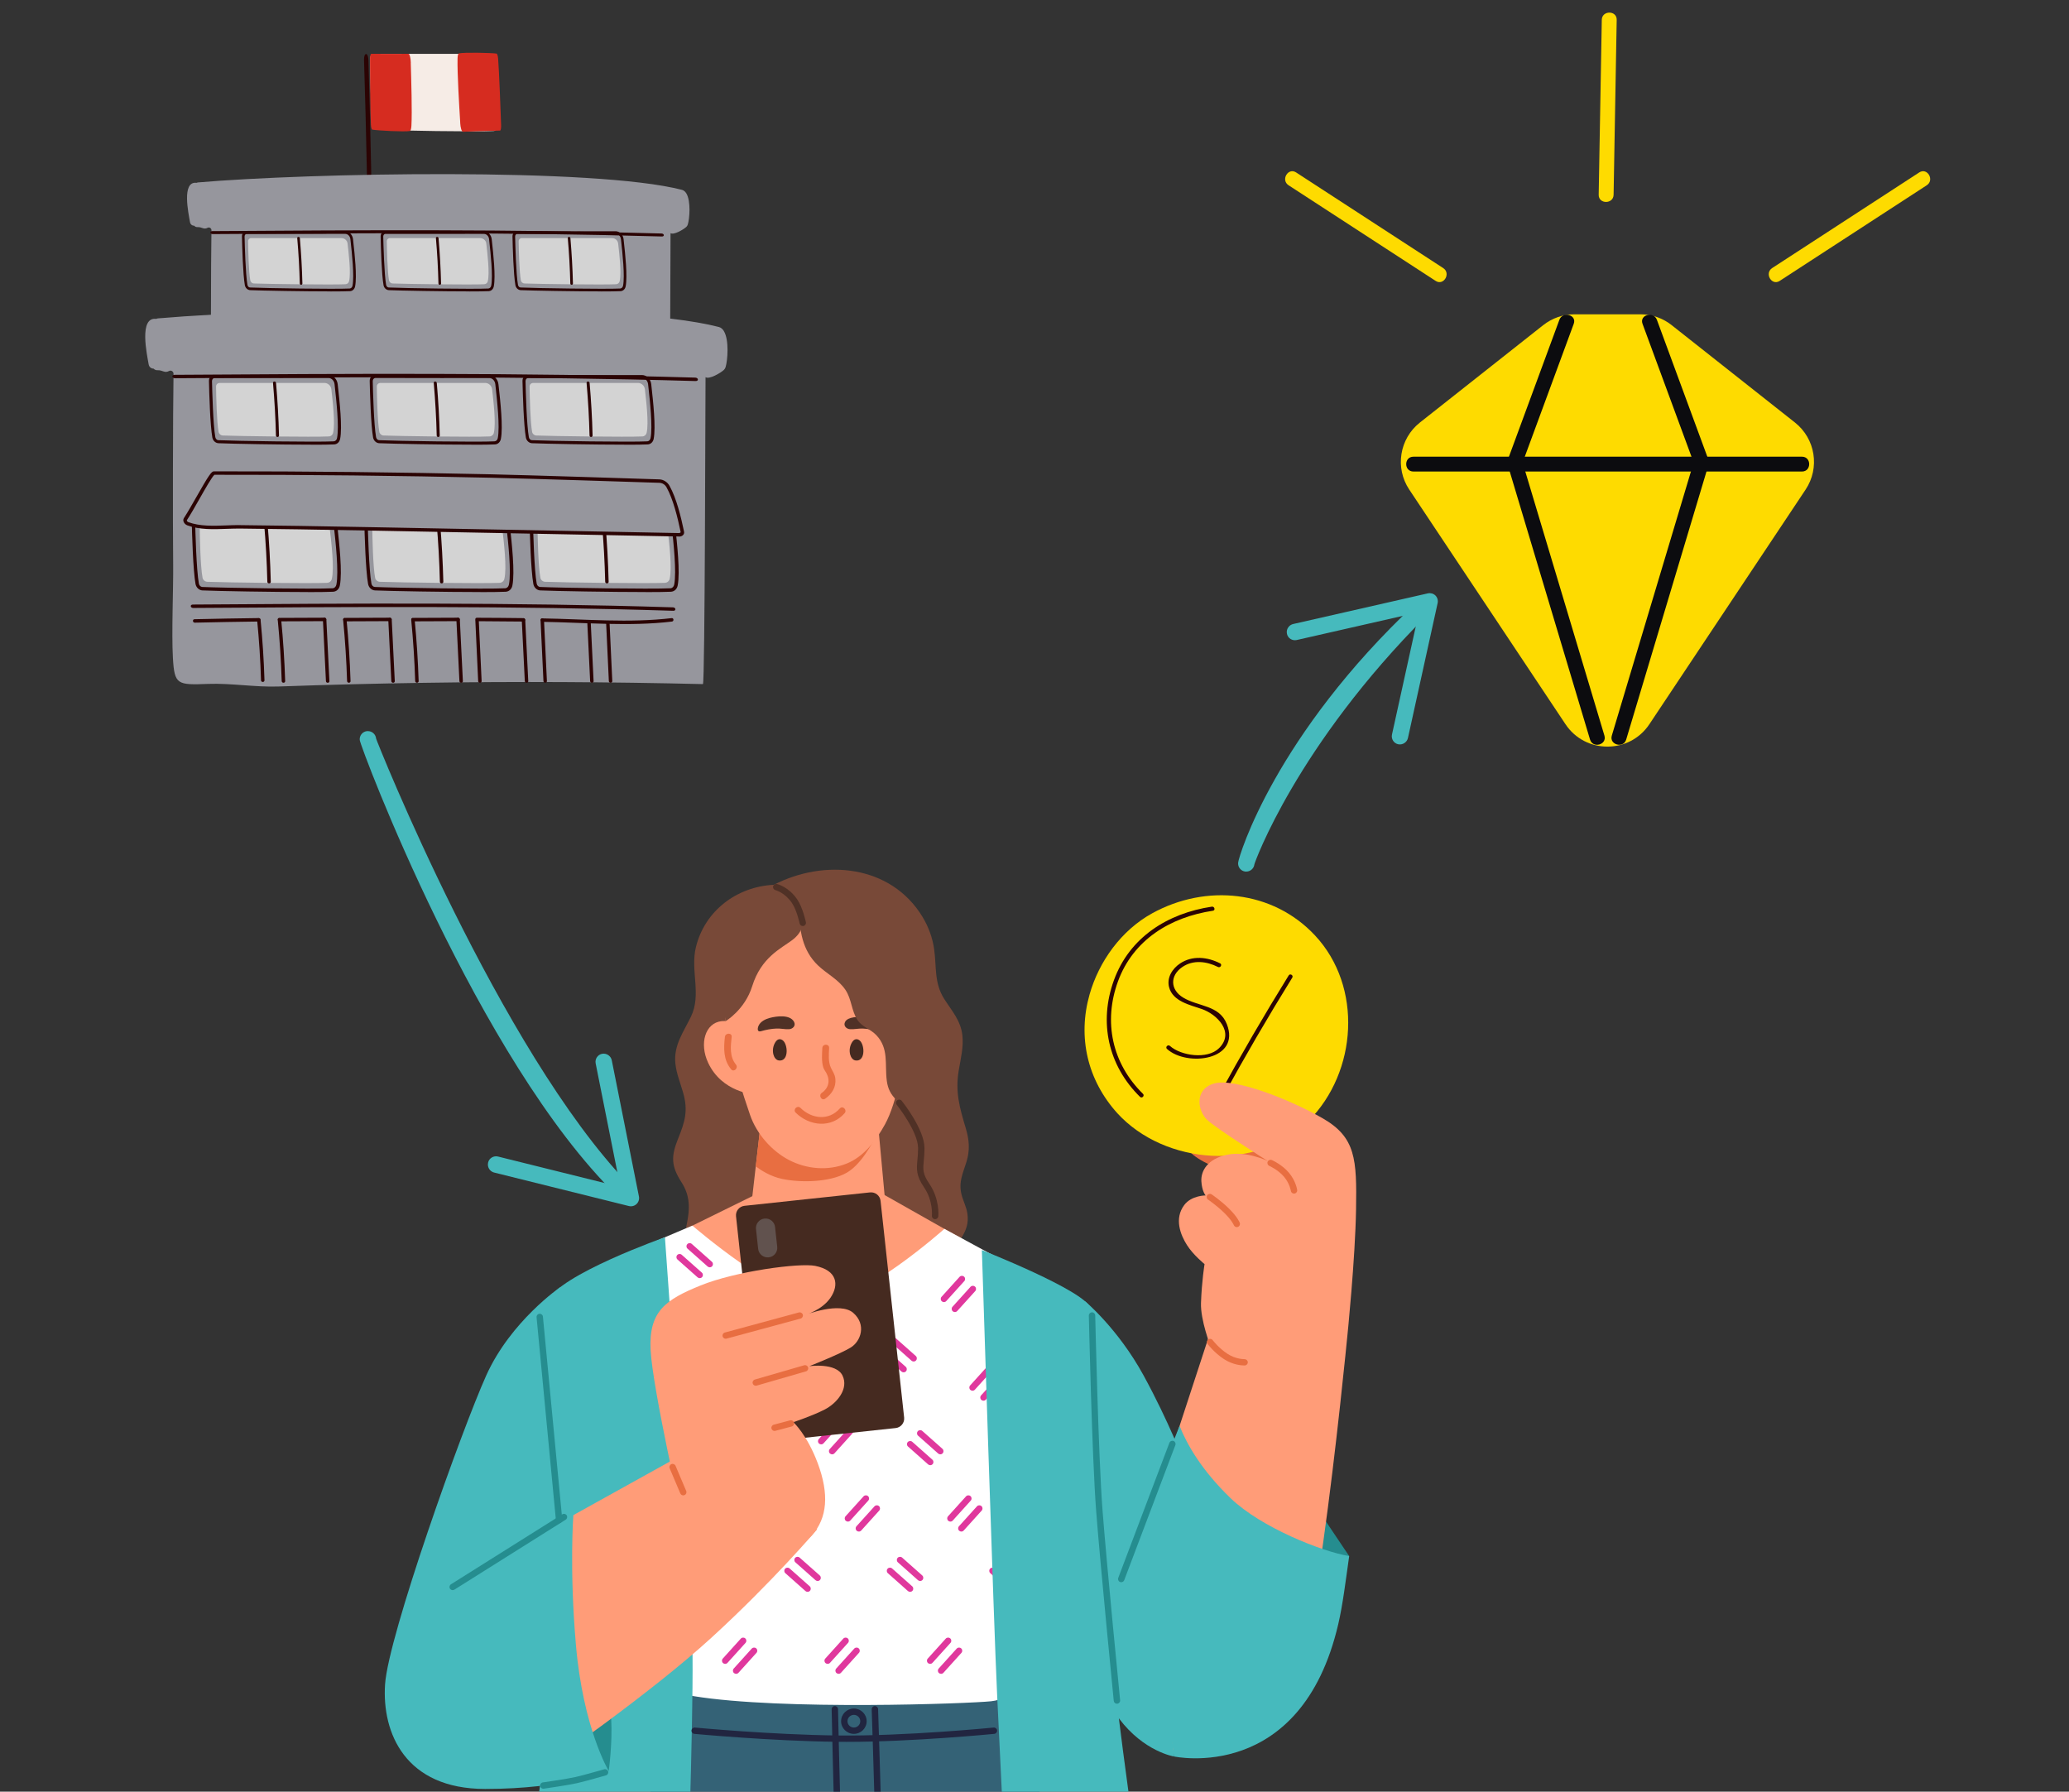 <svg width="164" height="142" viewBox="0 0 164 142" fill="none" xmlns="http://www.w3.org/2000/svg">
<rect x="0" y="0" width="164" height="142" fill="#333333" stroke="none"/>
<g clip-path="url(#clip0_105_1009)">
<g clip-path="url(#clip1_105_1009)">
<path d="M132.512 25.772C131.806 25.213 130.933 24.909 130.029 24.909H124.802C123.902 24.909 123.025 25.213 122.319 25.772L112.551 33.486C110.927 34.77 110.556 37.081 111.706 38.803L124.085 57.392C125.665 59.766 129.163 59.766 130.742 57.392L143.121 38.803C144.268 37.081 143.901 34.77 142.276 33.486L132.509 25.772H132.512Z" fill="#FEDB00"/>
<path d="M112.035 37.371H142.834C143.596 37.371 143.596 36.195 142.834 36.195H112.035C111.273 36.195 111.273 37.371 112.035 37.371Z" fill="#0C0C0F"/>
<path d="M120.684 36.678C122.038 33.007 123.389 29.332 124.743 25.662C125.007 24.951 123.864 24.64 123.604 25.348C122.25 29.018 120.899 32.693 119.544 36.364C119.281 37.075 120.424 37.385 120.684 36.678Z" fill="#0C0C0F"/>
<path d="M130.195 25.662C131.55 29.332 132.9 33.007 134.255 36.678C134.515 37.382 135.658 37.078 135.394 36.364C134.04 32.693 132.689 29.018 131.335 25.348C131.075 24.644 129.932 24.947 130.195 25.662Z" fill="#0C0C0F"/>
<path d="M134.255 36.626C132.09 43.851 129.925 51.075 127.761 58.3C127.542 59.028 128.682 59.338 128.9 58.614C131.065 51.389 133.23 44.165 135.394 36.94C135.613 36.212 134.473 35.901 134.255 36.626Z" fill="#0C0C0F"/>
<path d="M127.175 58.3C125.01 51.075 122.845 43.851 120.68 36.626C120.462 35.901 119.323 36.209 119.541 36.94C121.706 44.165 123.87 51.389 126.035 58.614C126.253 59.338 127.393 59.031 127.175 58.3Z" fill="#0C0C0F"/>
<path d="M152.131 13.665C148.244 16.191 144.358 18.72 140.472 21.245C139.838 21.66 140.43 22.677 141.068 22.263C144.954 19.738 148.84 17.209 152.726 14.683C153.36 14.269 152.768 13.252 152.131 13.665Z" fill="#FEDB00"/>
<path d="M102.14 14.683C106.026 17.209 109.912 19.738 113.798 22.263C114.436 22.677 115.031 21.66 114.394 21.245C110.508 18.72 106.622 16.191 102.735 13.665C102.098 13.252 101.502 14.269 102.14 14.683Z" fill="#FEDB00"/>
<path d="M126.967 1.569C126.884 6.192 126.801 10.812 126.721 15.435C126.707 16.194 127.889 16.194 127.902 15.435C127.986 10.812 128.069 6.192 128.148 1.569C128.162 0.81 126.981 0.81 126.967 1.569Z" fill="#FEDB00"/>
<path d="M98.75 69.076C99.089 69.094 99.39 68.846 99.43 68.501C99.445 68.367 102.775 59.091 113.119 48.751C113.372 48.498 113.375 48.088 113.123 47.836C112.87 47.584 112.46 47.583 112.206 47.836C101.093 58.267 98.208 67.79 98.143 68.36C98.1 68.716 98.358 69.037 98.711 69.076C98.725 69.077 98.736 69.08 98.75 69.081L98.75 69.076Z" fill="#46BABD"/>
<path d="M102.011 50.238C102.087 50.586 102.435 50.804 102.787 50.724L112.47 48.52L110.336 58.214C110.259 58.566 110.48 58.911 110.827 58.986C111.177 59.059 111.525 58.834 111.602 58.487L113.955 47.797C114.002 47.581 113.937 47.353 113.78 47.197C113.624 47.042 113.395 46.978 113.181 47.026L102.505 49.456C102.379 49.486 102.272 49.547 102.187 49.632C102.036 49.785 101.962 50.008 102.013 50.231L102.011 50.238Z" fill="#46BABD"/>
<path d="M39.34 4.97C39.308 4.575 39.039 4.264 38.737 4.264C37.711 4.264 35.529 4.269 34.949 4.269C33.246 4.269 31.371 4.269 29.648 4.264C29.463 4.264 29.324 4.45 29.328 4.691C29.342 5.796 29.389 8.744 29.551 9.867C29.584 10.094 29.737 10.266 29.913 10.275C31.338 10.35 37.804 10.461 39.122 10.382C39.308 10.373 39.452 10.21 39.493 9.978C39.693 8.86 39.452 6.293 39.34 4.975V4.97Z" fill="#F6ECE6"/>
<path d="M32.564 4.97C32.555 4.575 32.467 4.264 32.369 4.264C32.04 4.264 31.334 4.269 31.144 4.269C30.591 4.269 29.988 4.269 29.431 4.264C29.371 4.264 29.324 4.45 29.329 4.691C29.329 5.796 29.348 8.744 29.399 9.867C29.408 10.094 29.459 10.266 29.515 10.275C29.974 10.35 32.063 10.461 32.49 10.382C32.55 10.373 32.597 10.21 32.611 9.978C32.676 8.86 32.597 6.293 32.559 4.975L32.564 4.97Z" fill="#D62C20"/>
<path d="M36.477 9.732C36.5 10.131 36.597 10.447 36.695 10.442C37.025 10.428 37.73 10.405 37.92 10.396C38.473 10.382 39.076 10.363 39.633 10.35C39.693 10.35 39.731 10.159 39.721 9.913C39.679 8.79 39.573 5.796 39.485 4.654C39.466 4.422 39.41 4.25 39.355 4.246C38.89 4.185 36.802 4.139 36.375 4.232C36.314 4.246 36.273 4.408 36.268 4.645C36.24 5.782 36.398 8.391 36.481 9.728L36.477 9.732Z" fill="#D62C20"/>
<path d="M28.855 4.756C29.032 10.382 29.143 16.003 29.189 21.619C29.194 22.246 29.542 22.246 29.538 21.619C29.486 16.003 29.375 10.377 29.203 4.756C29.185 4.125 28.837 4.125 28.855 4.756Z" fill="#2B0303"/>
<path d="M54.403 15.328C54.315 15.186 54.205 15.088 54.059 15.047C47.201 13.266 24.481 13.702 15.694 14.458C15.65 14.462 15.614 14.477 15.581 14.491C14.372 14.328 14.949 16.946 15.059 17.597C15.092 17.797 15.245 17.891 15.395 17.891C15.457 17.96 15.544 18.008 15.658 18C16.019 17.982 16.143 18.222 16.461 18.051C16.593 17.982 16.761 18.087 16.761 18.24C16.717 20.862 16.709 28.644 16.735 31.273C16.753 33.051 16.618 35.905 16.72 37.691C16.826 39.516 17.023 39.531 19.116 39.454C20.734 39.393 22.355 39.687 23.973 39.633C27.282 39.516 30.595 39.429 33.911 39.382C40.254 39.287 46.609 39.32 52.971 39.469C53.113 39.469 53.135 19.767 53.15 18.477C53.398 18.651 54.187 18.189 54.406 17.978C54.461 17.924 54.498 17.862 54.519 17.789C54.655 17.364 54.779 15.949 54.403 15.328Z" fill="#96969D"/>
<path d="M16.859 18.553C28.71 18.473 40.568 18.4 52.463 18.742C52.69 18.749 52.66 18.513 52.434 18.506C40.539 18.16 28.681 18.236 16.83 18.317C16.603 18.317 16.633 18.553 16.859 18.553Z" fill="#2B0303"/>
<path d="M48.997 19.295C48.972 19.058 48.76 18.873 48.523 18.873C47.715 18.873 45.995 18.877 45.539 18.873C44.198 18.873 42.719 18.873 41.364 18.869C41.218 18.869 41.109 18.982 41.112 19.124C41.123 19.786 41.16 21.549 41.288 22.222C41.313 22.357 41.434 22.462 41.573 22.466C42.694 22.509 47.788 22.578 48.826 22.527C48.972 22.52 49.089 22.426 49.118 22.284C49.275 21.615 49.085 20.077 48.997 19.288V19.295Z" fill="#D3D3D3"/>
<path d="M47.661 23.095C45.553 23.095 42.179 23.036 41.273 22.996C41.069 22.985 40.893 22.822 40.853 22.6C40.703 21.764 40.641 19.626 40.623 18.742C40.62 18.506 40.776 18.327 40.992 18.327L45.542 18.331C46.043 18.331 47.916 18.331 48.793 18.327C49.111 18.327 49.388 18.6 49.428 18.953L49.443 19.098C49.56 20.142 49.75 21.895 49.593 22.698C49.549 22.916 49.392 23.066 49.187 23.076C48.902 23.091 48.347 23.098 47.661 23.098V23.095ZM41.007 18.535C40.904 18.535 40.828 18.629 40.831 18.753C40.846 19.436 40.908 21.735 41.058 22.578C41.08 22.695 41.164 22.782 41.262 22.785C42.434 22.84 48.033 22.924 49.158 22.866C49.271 22.858 49.362 22.771 49.388 22.64C49.538 21.866 49.341 20.069 49.235 19.102L49.22 18.956C49.194 18.72 49.016 18.535 48.811 18.535C47.931 18.535 46.054 18.538 45.561 18.538H41.01L41.007 18.535Z" fill="#2B0303"/>
<path d="M45.006 18.877C45.111 20.076 45.177 21.273 45.206 22.469C45.206 22.604 45.418 22.604 45.415 22.469C45.385 21.273 45.316 20.073 45.214 18.877C45.203 18.742 44.991 18.742 45.006 18.877Z" fill="#2B0303"/>
<path d="M38.545 19.295C38.52 19.058 38.308 18.873 38.07 18.873C37.263 18.873 35.543 18.877 35.087 18.873C33.746 18.873 32.267 18.873 30.912 18.869C30.766 18.869 30.657 18.982 30.66 19.124C30.671 19.786 30.708 21.549 30.835 22.222C30.861 22.357 30.982 22.462 31.12 22.466C32.242 22.509 37.336 22.578 38.373 22.527C38.52 22.52 38.636 22.426 38.666 22.284C38.823 21.615 38.633 20.077 38.545 19.288V19.295Z" fill="#D3D3D3"/>
<path d="M37.209 23.095C35.101 23.095 31.727 23.036 30.821 22.996C30.616 22.985 30.441 22.822 30.401 22.6C30.251 21.764 30.189 19.626 30.171 18.742C30.167 18.506 30.324 18.327 30.54 18.327L35.09 18.331C35.591 18.331 37.464 18.331 38.341 18.327C38.658 18.327 38.936 18.6 38.976 18.953L38.991 19.098C39.108 20.142 39.297 21.895 39.141 22.698C39.097 22.916 38.94 23.066 38.735 23.076C38.45 23.091 37.895 23.098 37.209 23.098V23.095ZM30.554 18.535C30.452 18.535 30.375 18.629 30.379 18.753C30.394 19.436 30.456 21.735 30.606 22.578C30.628 22.695 30.712 22.782 30.81 22.785C31.982 22.84 37.581 22.924 38.706 22.866C38.819 22.858 38.91 22.771 38.936 22.64C39.086 21.866 38.889 20.069 38.783 19.102L38.768 18.956C38.742 18.72 38.563 18.535 38.359 18.535C37.479 18.535 35.602 18.538 35.109 18.538H30.558L30.554 18.535Z" fill="#2B0303"/>
<path d="M34.553 18.877C34.659 20.076 34.725 21.273 34.754 22.469C34.754 22.604 34.966 22.604 34.962 22.469C34.933 21.273 34.864 20.073 34.762 18.877C34.751 18.742 34.539 18.742 34.553 18.877Z" fill="#2B0303"/>
<path d="M27.549 19.295C27.523 19.058 27.312 18.873 27.074 18.873C26.267 18.873 24.547 18.877 24.09 18.873C22.75 18.873 21.271 18.873 19.916 18.869C19.77 18.869 19.66 18.982 19.664 19.124C19.675 19.786 19.712 21.549 19.84 22.222C19.865 22.357 19.985 22.462 20.124 22.466C21.245 22.509 26.34 22.578 27.377 22.527C27.523 22.52 27.64 22.426 27.669 22.284C27.827 21.615 27.637 20.077 27.549 19.288V19.295Z" fill="#D3D3D3"/>
<path d="M26.216 23.095C24.109 23.095 20.734 23.036 19.828 22.996C19.624 22.985 19.448 22.822 19.408 22.6C19.259 21.764 19.197 19.626 19.178 18.742C19.175 18.506 19.332 18.327 19.547 18.327L24.098 18.331C24.598 18.331 26.471 18.331 27.348 18.327C27.666 18.327 27.943 18.6 27.983 18.953L27.998 19.098C28.115 20.142 28.305 21.895 28.148 22.698C28.104 22.916 27.947 23.066 27.742 23.076C27.458 23.091 26.902 23.098 26.216 23.098V23.095ZM19.562 18.535C19.459 18.535 19.383 18.629 19.387 18.753C19.401 19.436 19.463 21.735 19.613 22.578C19.635 22.695 19.719 22.782 19.817 22.785C20.99 22.84 26.588 22.924 27.713 22.866C27.826 22.858 27.918 22.771 27.943 22.64C28.093 21.866 27.896 20.069 27.79 19.102L27.775 18.956C27.75 18.72 27.571 18.535 27.366 18.535C26.486 18.535 24.609 18.538 24.116 18.538H19.565L19.562 18.535Z" fill="#2B0303"/>
<path d="M23.561 18.877C23.667 20.076 23.732 21.273 23.762 22.469C23.762 22.604 23.974 22.604 23.97 22.469C23.941 21.273 23.871 20.073 23.769 18.877C23.758 18.742 23.546 18.742 23.561 18.877Z" fill="#2B0303"/>
<path d="M57.379 26.24C57.28 26.076 57.149 25.96 56.981 25.916C49.03 23.851 22.702 24.357 12.52 25.233C12.469 25.236 12.425 25.251 12.389 25.273C10.986 25.084 11.655 28.116 11.783 28.873C11.823 29.105 11.998 29.215 12.173 29.215C12.246 29.295 12.349 29.349 12.477 29.342C12.896 29.32 13.039 29.6 13.408 29.4C13.561 29.316 13.755 29.444 13.755 29.622C13.704 32.662 13.693 41.68 13.726 44.724C13.748 46.782 13.59 50.094 13.707 52.16C13.828 54.276 14.058 54.294 16.483 54.203C18.356 54.134 20.237 54.476 22.111 54.407C25.945 54.269 29.784 54.174 33.629 54.116C40.981 54.003 48.344 54.043 55.717 54.218C55.882 54.221 55.907 31.389 55.925 29.891C56.21 30.095 57.127 29.556 57.383 29.313C57.448 29.251 57.489 29.175 57.514 29.095C57.671 28.6 57.813 26.96 57.379 26.244V26.24Z" fill="#96969D"/>
<path d="M15.318 48.185C27.983 48.094 40.656 48.007 53.369 48.407C53.61 48.414 53.581 48.142 53.34 48.134C40.627 47.734 27.954 47.822 15.288 47.913C15.047 47.913 15.077 48.185 15.318 48.185Z" fill="#2B0303"/>
<path d="M13.876 29.978C27.611 29.887 41.35 29.8 55.137 30.2C55.4 30.207 55.367 29.935 55.104 29.927C41.317 29.527 27.578 29.615 13.843 29.706C13.58 29.706 13.613 29.978 13.876 29.978Z" fill="#2B0303"/>
<path d="M42.997 49.283C46.404 49.338 49.907 49.665 53.263 49.261C53.435 49.24 53.413 48.967 53.241 48.989C49.885 49.389 46.382 49.065 42.975 49.011C42.8 49.011 42.822 49.28 42.997 49.283Z" fill="#2B0303"/>
<path d="M37.818 49.232C39.049 49.236 40.276 49.247 41.507 49.261C41.682 49.261 41.66 48.992 41.485 48.989C40.254 48.974 39.027 48.963 37.796 48.96C37.621 48.96 37.643 49.232 37.818 49.232Z" fill="#2B0303"/>
<path d="M15.438 49.349C17.133 49.309 18.831 49.28 20.526 49.258C20.701 49.258 20.679 48.981 20.504 48.985C18.806 49.007 17.111 49.036 15.416 49.076C15.241 49.08 15.263 49.352 15.438 49.349Z" fill="#2B0303"/>
<path d="M20.38 49.123C20.537 50.72 20.643 52.32 20.69 53.916C20.694 54.09 20.968 54.09 20.964 53.916C20.917 52.32 20.811 50.723 20.654 49.123C20.635 48.949 20.361 48.949 20.38 49.123Z" fill="#2B0303"/>
<path d="M32.745 49.244C33.94 49.233 35.134 49.229 36.325 49.229C36.5 49.229 36.478 48.956 36.303 48.956C35.108 48.956 33.914 48.96 32.724 48.971C32.548 48.971 32.57 49.244 32.745 49.244Z" fill="#2B0303"/>
<path d="M32.596 49.124C32.753 50.742 32.859 52.36 32.91 53.978C32.917 54.153 33.191 54.153 33.184 53.978C33.133 52.36 33.027 50.742 32.87 49.124C32.852 48.949 32.578 48.949 32.596 49.124Z" fill="#2B0303"/>
<path d="M36.175 49.094C36.256 50.723 36.34 52.352 36.416 53.981C36.424 54.156 36.698 54.156 36.69 53.981C36.61 52.352 36.526 50.723 36.449 49.094C36.442 48.92 36.168 48.92 36.175 49.094Z" fill="#2B0303"/>
<path d="M27.344 49.244C28.538 49.233 29.732 49.229 30.923 49.229C31.098 49.229 31.076 48.956 30.901 48.956C29.706 48.956 28.512 48.96 27.322 48.971C27.146 48.971 27.168 49.244 27.344 49.244Z" fill="#2B0303"/>
<path d="M27.198 49.124C27.355 50.742 27.461 52.36 27.512 53.978C27.52 54.153 27.793 54.153 27.786 53.978C27.735 52.36 27.629 50.742 27.472 49.124C27.454 48.949 27.18 48.949 27.198 49.124Z" fill="#2B0303"/>
<path d="M30.777 49.094C30.858 50.723 30.942 52.352 31.018 53.981C31.026 54.156 31.3 54.156 31.292 53.981C31.212 52.352 31.128 50.723 31.051 49.094C31.044 48.92 30.77 48.92 30.777 49.094Z" fill="#2B0303"/>
<path d="M22.162 49.244C23.356 49.233 24.55 49.229 25.741 49.229C25.916 49.229 25.894 48.956 25.719 48.956C24.525 48.956 23.331 48.96 22.14 48.971C21.965 48.971 21.987 49.244 22.162 49.244Z" fill="#2B0303"/>
<path d="M22.016 49.124C22.173 50.742 22.279 52.36 22.33 53.978C22.337 54.153 22.611 54.153 22.604 53.978C22.553 52.36 22.447 50.742 22.29 49.124C22.272 48.949 21.998 48.949 22.016 49.124Z" fill="#2B0303"/>
<path d="M25.595 49.094C25.676 50.723 25.76 52.352 25.836 53.981C25.844 54.156 26.118 54.156 26.11 53.981C26.03 52.352 25.946 50.723 25.869 49.094C25.862 48.92 25.588 48.92 25.595 49.094Z" fill="#2B0303"/>
<path d="M37.679 49.196C37.752 50.792 37.829 52.385 37.902 53.981C37.909 54.156 38.183 54.156 38.176 53.981C38.103 52.385 38.026 50.792 37.953 49.196C37.946 49.022 37.672 49.022 37.679 49.196Z" fill="#2B0303"/>
<path d="M41.358 49.127C41.438 50.745 41.518 52.363 41.599 53.981C41.606 54.156 41.88 54.156 41.873 53.981C41.792 52.363 41.712 50.745 41.632 49.127C41.624 48.953 41.35 48.953 41.358 49.127Z" fill="#2B0303"/>
<path d="M42.847 49.145C42.924 50.756 43.004 52.367 43.077 53.978C43.085 54.152 43.359 54.152 43.351 53.978C43.275 52.367 43.194 50.756 43.121 49.145C43.114 48.971 42.84 48.971 42.847 49.145Z" fill="#2B0303"/>
<path d="M46.55 49.291C46.627 50.854 46.7 52.418 46.777 53.981C46.784 54.156 47.058 54.156 47.051 53.981C46.974 52.418 46.901 50.854 46.824 49.291C46.817 49.116 46.543 49.116 46.55 49.291Z" fill="#2B0303"/>
<path d="M48.044 49.353C48.117 50.894 48.187 52.436 48.26 53.978C48.267 54.153 48.541 54.153 48.533 53.978C48.46 52.436 48.391 50.894 48.318 49.353C48.311 49.178 48.037 49.178 48.044 49.353Z" fill="#2B0303"/>
<path d="M39.827 41.953C39.791 41.644 39.517 41.4 39.206 41.4C38.151 41.4 35.898 41.404 35.302 41.404C33.546 41.404 31.614 41.404 29.839 41.4C29.649 41.4 29.506 41.545 29.506 41.734C29.517 42.6 29.565 44.909 29.733 45.789C29.766 45.967 29.926 46.102 30.105 46.109C31.573 46.167 38.239 46.254 39.597 46.193C39.787 46.185 39.94 46.058 39.98 45.876C40.185 45 39.94 42.989 39.824 41.956L39.827 41.953Z" fill="#D3D3D3"/>
<path d="M38.082 46.923C35.328 46.923 30.909 46.847 29.722 46.793C29.455 46.782 29.225 46.563 29.174 46.273C28.981 45.182 28.9 42.378 28.875 41.225C28.867 40.916 29.076 40.684 29.357 40.684L35.313 40.691C35.967 40.691 38.418 40.691 39.568 40.687C39.984 40.687 40.349 41.047 40.397 41.505L40.419 41.694C40.569 43.062 40.824 45.353 40.616 46.404C40.561 46.687 40.353 46.883 40.083 46.898C39.707 46.916 38.984 46.927 38.085 46.927L38.082 46.923ZM29.375 40.956C29.244 40.956 29.141 41.084 29.145 41.244C29.163 42.138 29.244 45.145 29.441 46.247C29.466 46.4 29.58 46.513 29.711 46.52C31.245 46.589 38.571 46.702 40.043 46.622C40.193 46.614 40.309 46.498 40.342 46.327C40.539 45.313 40.28 42.96 40.141 41.698L40.12 41.509C40.087 41.2 39.853 40.956 39.586 40.956C38.436 40.956 35.978 40.96 35.332 40.96L29.375 40.953V40.956Z" fill="#2B0303"/>
<path d="M34.605 41.404C34.743 42.971 34.831 44.542 34.867 46.105C34.871 46.28 35.145 46.28 35.141 46.105C35.101 44.538 35.014 42.971 34.879 41.404C34.864 41.229 34.59 41.229 34.605 41.404Z" fill="#2B0303"/>
<path d="M26.15 41.953C26.113 41.644 25.84 41.4 25.529 41.4C24.474 41.4 22.22 41.404 21.625 41.404C19.868 41.404 17.936 41.404 16.161 41.4C15.972 41.4 15.829 41.545 15.829 41.734C15.84 42.6 15.887 44.909 16.055 45.789C16.088 45.967 16.249 46.102 16.428 46.109C17.896 46.167 24.561 46.254 25.92 46.193C26.11 46.185 26.263 46.058 26.303 45.876C26.508 45 26.263 42.989 26.146 41.956L26.15 41.953Z" fill="#D3D3D3"/>
<path d="M24.404 46.923C21.65 46.923 17.231 46.847 16.044 46.793C15.778 46.782 15.548 46.563 15.496 46.273C15.303 45.182 15.223 42.378 15.197 41.225C15.19 40.916 15.398 40.684 15.679 40.684L21.636 40.691C22.289 40.691 24.74 40.691 25.89 40.687C26.307 40.687 26.672 41.047 26.719 41.505L26.741 41.694C26.891 43.062 27.147 45.353 26.938 46.404C26.884 46.687 26.675 46.883 26.405 46.898C26.029 46.916 25.306 46.927 24.407 46.927L24.404 46.923ZM15.697 40.956C15.566 40.956 15.464 41.084 15.467 41.244C15.486 42.138 15.566 45.145 15.763 46.247C15.789 46.4 15.902 46.513 16.033 46.52C17.567 46.589 24.893 46.702 26.365 46.622C26.515 46.614 26.632 46.498 26.665 46.327C26.862 45.313 26.602 42.96 26.464 41.698L26.442 41.509C26.409 41.2 26.175 40.956 25.909 40.956C24.758 40.956 22.3 40.96 21.654 40.96L15.697 40.953V40.956Z" fill="#2B0303"/>
<path d="M20.927 41.404C21.066 42.971 21.154 44.542 21.19 46.105C21.194 46.28 21.468 46.28 21.464 46.105C21.424 44.538 21.336 42.971 21.201 41.404C21.187 41.229 20.913 41.229 20.927 41.404Z" fill="#2B0303"/>
<path d="M52.927 41.953C52.891 41.644 52.617 41.4 52.306 41.4C51.251 41.4 48.998 41.404 48.402 41.404C46.646 41.404 44.714 41.404 42.939 41.4C42.749 41.4 42.606 41.545 42.606 41.734C42.617 42.6 42.665 44.909 42.833 45.789C42.866 45.967 43.026 46.102 43.205 46.109C44.673 46.167 51.339 46.254 52.697 46.193C52.887 46.185 53.04 46.058 53.081 45.876C53.285 45 53.04 42.989 52.924 41.956L52.927 41.953Z" fill="#D3D3D3"/>
<path d="M51.181 46.923C48.428 46.923 44.008 46.847 42.822 46.793C42.555 46.782 42.325 46.563 42.274 46.273C42.08 45.182 42 42.378 41.974 41.225C41.967 40.916 42.175 40.684 42.456 40.684L48.413 40.691C49.067 40.691 51.517 40.691 52.668 40.687C53.084 40.687 53.449 41.047 53.497 41.505L53.519 41.694C53.668 43.062 53.924 45.353 53.716 46.404C53.661 46.687 53.453 46.883 53.183 46.898C52.806 46.916 52.083 46.927 51.185 46.927L51.181 46.923ZM42.475 40.956C42.343 40.956 42.241 41.084 42.245 41.244C42.263 42.138 42.343 45.145 42.54 46.247C42.566 46.4 42.679 46.513 42.811 46.52C44.344 46.589 51.671 46.702 53.142 46.622C53.292 46.614 53.409 46.498 53.442 46.327C53.639 45.313 53.38 42.96 53.241 41.698L53.219 41.509C53.186 41.2 52.953 40.956 52.686 40.956C51.535 40.956 49.078 40.96 48.431 40.96L42.475 40.953V40.956Z" fill="#2B0303"/>
<path d="M47.708 41.404C47.847 42.971 47.934 44.542 47.971 46.105C47.975 46.28 48.249 46.28 48.245 46.105C48.205 44.538 48.117 42.971 47.982 41.404C47.967 41.229 47.694 41.229 47.708 41.404Z" fill="#2B0303"/>
<path d="M51.116 30.84C51.083 30.567 50.842 30.349 50.568 30.349C49.633 30.349 47.639 30.353 47.109 30.353C45.553 30.353 43.844 30.353 42.27 30.349C42.102 30.349 41.974 30.476 41.978 30.644C41.989 31.411 42.033 33.455 42.179 34.233C42.208 34.389 42.351 34.509 42.508 34.516C43.808 34.567 49.71 34.647 50.915 34.589C51.083 34.582 51.218 34.469 51.254 34.309C51.437 33.535 51.218 31.749 51.116 30.836V30.84Z" fill="#D3D3D3"/>
<path d="M49.571 35.243C47.131 35.243 43.22 35.174 42.168 35.127C41.931 35.116 41.726 34.923 41.682 34.669C41.511 33.702 41.438 31.222 41.416 30.2C41.408 29.927 41.595 29.72 41.843 29.72L47.117 29.727C47.694 29.727 49.867 29.727 50.886 29.724C51.254 29.724 51.576 30.04 51.62 30.447L51.638 30.614C51.773 31.825 51.996 33.855 51.813 34.785C51.762 35.036 51.58 35.211 51.342 35.222C51.01 35.24 50.371 35.247 49.571 35.247V35.243ZM41.861 29.96C41.744 29.96 41.653 30.073 41.657 30.215C41.675 31.007 41.744 33.669 41.92 34.647C41.945 34.782 42.044 34.883 42.157 34.887C43.516 34.949 50.005 35.047 51.306 34.978C51.437 34.971 51.539 34.869 51.569 34.72C51.744 33.822 51.514 31.738 51.39 30.618L51.371 30.451C51.342 30.174 51.134 29.96 50.9 29.96C49.881 29.96 47.705 29.964 47.131 29.964L41.858 29.956L41.861 29.96Z" fill="#2B0303"/>
<path d="M46.496 30.353C46.616 31.742 46.697 33.131 46.73 34.516C46.733 34.673 46.974 34.673 46.971 34.516C46.938 33.131 46.857 31.742 46.737 30.353C46.722 30.197 46.481 30.197 46.496 30.353Z" fill="#2B0303"/>
<path d="M39.005 30.84C38.972 30.567 38.731 30.349 38.458 30.349C37.523 30.349 35.529 30.353 34.999 30.353C33.443 30.353 31.734 30.353 30.16 30.349C29.992 30.349 29.864 30.476 29.868 30.644C29.879 31.411 29.922 33.455 30.069 34.233C30.098 34.389 30.24 34.509 30.397 34.516C31.697 34.567 37.599 34.647 38.804 34.589C38.972 34.582 39.108 34.469 39.144 34.309C39.327 33.535 39.108 31.749 39.005 30.836V30.84Z" fill="#D3D3D3"/>
<path d="M37.461 35.243C35.021 35.243 31.11 35.174 30.058 35.127C29.82 35.116 29.616 34.923 29.572 34.669C29.4 33.702 29.327 31.222 29.305 30.2C29.298 29.927 29.484 29.72 29.733 29.72L35.006 29.727C35.583 29.727 37.756 29.727 38.775 29.724C39.144 29.724 39.465 30.04 39.509 30.447L39.528 30.614C39.663 31.825 39.886 33.855 39.703 34.785C39.652 35.036 39.469 35.211 39.232 35.222C38.899 35.24 38.26 35.247 37.461 35.247V35.243ZM29.751 29.96C29.634 29.96 29.543 30.073 29.546 30.215C29.565 31.007 29.634 33.669 29.809 34.647C29.835 34.782 29.933 34.883 30.047 34.887C31.405 34.949 37.895 35.047 39.195 34.978C39.327 34.971 39.429 34.869 39.458 34.72C39.633 33.822 39.403 31.738 39.279 30.618L39.261 30.451C39.232 30.174 39.024 29.96 38.79 29.96C37.771 29.96 35.594 29.964 35.021 29.964L29.747 29.956L29.751 29.96Z" fill="#2B0303"/>
<path d="M34.382 30.353C34.502 31.742 34.583 33.131 34.616 34.516C34.619 34.673 34.86 34.673 34.857 34.516C34.824 33.131 34.743 31.742 34.623 30.353C34.608 30.197 34.367 30.197 34.382 30.353Z" fill="#2B0303"/>
<path d="M26.263 30.84C26.23 30.567 25.989 30.349 25.715 30.349C24.78 30.349 22.786 30.353 22.257 30.353C20.701 30.353 18.992 30.353 17.418 30.349C17.25 30.349 17.122 30.476 17.126 30.644C17.137 31.411 17.18 33.455 17.326 34.233C17.356 34.389 17.498 34.509 17.655 34.516C18.955 34.567 24.857 34.647 26.062 34.589C26.23 34.582 26.365 34.469 26.402 34.309C26.584 33.535 26.365 31.749 26.263 30.836V30.84Z" fill="#D3D3D3"/>
<path d="M24.718 35.243C22.279 35.243 18.367 35.174 17.316 35.127C17.078 35.116 16.874 34.923 16.83 34.669C16.658 33.702 16.585 31.222 16.563 30.2C16.556 29.927 16.742 29.72 16.991 29.72L22.264 29.727C22.841 29.727 25.014 29.727 26.033 29.724C26.402 29.724 26.723 30.04 26.767 30.447L26.785 30.614C26.921 31.825 27.143 33.855 26.961 34.785C26.91 35.036 26.727 35.211 26.49 35.222C26.157 35.24 25.518 35.247 24.718 35.247V35.243ZM17.009 29.96C16.892 29.96 16.801 30.073 16.804 30.215C16.823 31.007 16.892 33.669 17.067 34.647C17.093 34.782 17.191 34.883 17.305 34.887C18.663 34.949 25.153 35.047 26.453 34.978C26.584 34.971 26.687 34.869 26.716 34.72C26.891 33.822 26.661 31.738 26.537 30.618L26.519 30.451C26.49 30.174 26.281 29.96 26.048 29.96C25.029 29.96 22.852 29.964 22.279 29.964L17.005 29.956L17.009 29.96Z" fill="#2B0303"/>
<path d="M21.64 30.353C21.76 31.742 21.841 33.131 21.873 34.516C21.877 34.673 22.118 34.673 22.115 34.516C22.082 33.131 22.001 31.742 21.881 30.353C21.866 30.197 21.625 30.197 21.64 30.353Z" fill="#2B0303"/>
<path d="M52.946 38.556C52.803 38.302 52.54 38.134 52.259 38.127C50.301 38.062 42.059 37.796 38.848 37.723C31.544 37.56 24.247 37.483 16.958 37.491C16.706 37.491 15.402 40.065 14.697 41.131C14.602 41.276 14.737 41.454 14.883 41.509C16.162 41.982 17.728 41.738 19.036 41.756C20.603 41.778 22.169 41.796 23.733 41.818C27.012 41.862 53.778 42.385 53.778 42.385C53.924 42.407 54.125 42.323 54.085 42.138C53.877 41.142 53.523 39.585 52.949 38.556H52.946Z" fill="#96969D"/>
<path d="M53.833 42.523C53.811 42.523 53.789 42.523 53.767 42.52C53.515 42.516 26.979 41.996 23.74 41.953L19.043 41.891C18.707 41.891 18.353 41.898 17.98 41.913C16.914 41.953 15.815 41.992 14.847 41.636C14.715 41.589 14.602 41.476 14.555 41.352C14.514 41.247 14.525 41.142 14.584 41.051C14.851 40.643 15.212 40.011 15.563 39.396C16.538 37.68 16.761 37.356 16.95 37.356C24.298 37.345 31.665 37.429 38.845 37.589C42.088 37.662 50.586 37.938 52.255 37.992C52.587 38.003 52.901 38.2 53.069 38.502C53.625 39.498 53.975 40.96 54.22 42.123C54.242 42.229 54.22 42.331 54.147 42.403C54.074 42.48 53.957 42.527 53.837 42.527L53.833 42.523ZM18.886 41.618C18.933 41.618 18.981 41.618 19.025 41.618L23.721 41.68C26.961 41.723 53.501 42.243 53.767 42.247C53.837 42.258 53.906 42.236 53.935 42.207C53.95 42.193 53.953 42.178 53.95 42.156C53.709 41.011 53.365 39.578 52.832 38.618C52.715 38.407 52.5 38.273 52.27 38.265C50.601 38.211 42.106 37.934 38.863 37.862C31.694 37.702 24.335 37.618 16.998 37.629C16.826 37.749 16.238 38.785 15.807 39.545C15.457 40.163 15.095 40.8 14.821 41.214C14.807 41.233 14.807 41.254 14.814 41.276C14.829 41.32 14.88 41.367 14.927 41.382C15.844 41.72 16.914 41.68 17.951 41.64C18.276 41.629 18.587 41.614 18.89 41.614L18.886 41.618Z" fill="#2B0303"/>
</g>
<g clip-path="url(#clip2_105_1009)">
<path d="M53.331 180.702H81.278L82.62 134.165L77.023 132.112L51.226 134.377L53.331 180.702Z" fill="#346276"/>
<path d="M76.219 94.683C75.963 93.674 76.331 92.985 76.613 92.062C76.892 91.143 76.827 90.34 76.555 89.426C76.066 87.784 75.704 86.56 75.998 84.813C76.153 83.893 76.392 82.967 76.28 82.026C76.143 80.871 75.445 80.116 74.842 79.167C74.033 77.893 74.246 76.633 74.044 75.217C73.915 74.315 73.593 73.44 73.119 72.66C70.606 68.532 65.35 68.054 61.341 70.124C58.416 70.266 55.869 72.17 55.162 75.062C54.706 76.929 55.626 78.805 54.767 80.579C54.169 81.813 53.383 82.853 53.534 84.292C53.618 85.101 53.939 85.855 54.158 86.632C54.555 88.044 54.284 88.924 53.751 90.242C53.178 91.657 53.198 92.418 54.018 93.696C55.29 95.679 54.076 97.302 54.117 99.394C54.142 100.687 54.779 101.729 55.812 102.478C56.091 102.681 56.359 102.219 56.083 102.018C55.299 101.449 54.937 100.805 54.802 100.116C56.234 101.415 58.139 101.715 59.958 102.279C62.463 103.056 64.507 104.478 67.197 104.689C69.368 104.858 71.885 104.49 73.719 103.254C74.326 102.845 74.884 102.3 75.126 101.596C75.269 101.177 75.252 100.763 75.282 100.327C75.349 99.37 75.737 98.863 76.218 98.09C76.605 97.466 76.787 96.919 76.68 96.179C76.605 95.658 76.348 95.188 76.219 94.683Z" fill="#784938"/>
<path d="M70.499 98.874L65.133 103.137L59.264 98.04L59.906 92.442L60.008 91.563L60.296 89.05L69.274 88.033L69.5 88.006L69.502 88.025L69.644 89.581L69.859 91.909L70.499 98.874Z" fill="#FF9C78"/>
<path d="M70.26 88.006C70.26 88.006 70.037 88.702 69.645 89.581C69.091 90.82 68.158 92.346 67.119 92.941C65.771 93.712 63.457 93.745 61.992 93.434C61.105 93.247 60.358 92.781 59.907 92.442L60.009 91.563L60.296 89.05L69.274 88.033C69.355 88.03 69.432 88.028 69.502 88.025C69.978 88.015 70.26 88.006 70.26 88.006Z" fill="#E86E41"/>
<path d="M72.076 80.681C71.854 84.003 69.686 86.937 66.533 87.777C62.613 88.818 58.654 86.229 57.692 81.998C57.495 81.132 57.438 80.263 57.505 79.424C57.771 76.149 59.924 73.275 63.043 72.445C66.963 71.407 70.92 73.994 71.884 78.227C72.072 79.053 72.133 79.879 72.077 80.681H72.076Z" fill="#FF9C78"/>
<path d="M72.042 81.075C72.042 81.088 72.037 81.131 72.027 81.201C72.02 81.275 72.007 81.376 71.99 81.499C71.983 81.563 71.973 81.635 71.961 81.712C71.936 81.893 71.906 82.106 71.869 82.352C71.867 82.359 71.867 82.367 71.864 82.376C71.6 84.095 71.154 87.291 70.14 89.127C69.421 90.429 68.459 91.675 67.108 92.219C65.632 92.814 63.927 92.665 62.517 91.924C61.183 91.223 59.987 89.892 59.46 88.383C58.896 86.764 58.059 84.102 57.78 82.346C57.78 82.341 57.778 82.338 57.778 82.333C57.565 81.017 57.479 80.015 57.479 80.015L69.47 80.884L71.022 80.996C71.022 80.996 72.041 81.07 72.041 81.076L72.042 81.075Z" fill="#FF9C78"/>
<path d="M56.13 84.229C57.239 86.594 59.766 86.727 59.766 86.727C59.766 86.727 60.066 85.379 59.876 83.704C59.686 82.028 58.484 80.787 57.191 80.932C55.898 81.077 55.414 82.701 56.131 84.229H56.13Z" fill="#FF9C78"/>
<path d="M73.329 84.296C72.28 87.187 69.809 86.727 69.809 86.727C69.809 86.727 69.474 85.379 69.665 83.704C69.855 82.028 71.057 80.787 72.35 80.932C73.643 81.077 73.903 82.71 73.329 84.296Z" fill="#FF9C78"/>
<path d="M52.301 98.408L60.832 94.211H69.23L77.829 99.074C77.829 99.074 74.336 111.197 74.202 111.53C74.068 111.863 65.459 117.991 64.758 117.991C64.058 117.991 56.197 117.991 55.861 116.059C55.525 114.127 52.301 98.408 52.301 98.408Z" fill="#FF9C78"/>
<path d="M62.339 83.508C62.4 83.128 62.283 82.657 62.066 82.468C61.975 82.389 61.85 82.341 61.733 82.369C61.617 82.396 61.53 82.491 61.465 82.59C61.274 82.883 61.216 83.258 61.31 83.594C61.369 83.803 61.514 84.016 61.73 84.046C62.099 84.095 62.285 83.836 62.338 83.508H62.339Z" fill="#452A20"/>
<path d="M68.422 83.508C68.483 83.128 68.367 82.657 68.149 82.468C68.058 82.389 67.934 82.341 67.817 82.369C67.7 82.396 67.613 82.491 67.548 82.59C67.358 82.883 67.3 83.258 67.394 83.594C67.452 83.803 67.597 84.016 67.814 84.046C68.183 84.095 68.368 83.836 68.421 83.508H68.422Z" fill="#452A20"/>
<path d="M66.215 85.499C66.179 85.134 66.009 84.941 65.863 84.627C65.642 84.152 65.696 83.565 65.721 83.054C65.736 82.711 65.199 82.712 65.183 83.054C65.16 83.544 65.109 84.117 65.257 84.593C65.311 84.765 65.418 84.887 65.502 85.044C65.819 85.635 65.695 86.227 65.137 86.617C64.856 86.813 65.124 87.275 65.408 87.077C65.94 86.706 66.282 86.166 66.216 85.499H66.215Z" fill="#E86E41"/>
<path d="M66.568 87.851C65.696 88.843 64.339 88.684 63.449 87.805C63.204 87.562 62.824 87.939 63.069 88.181C64.155 89.254 65.885 89.437 66.948 88.228C67.175 87.97 66.796 87.592 66.568 87.851Z" fill="#E86E41"/>
<path d="M69.82 81.278C69.599 80.776 68.983 80.634 68.484 80.605C68.08 80.582 67.212 80.562 66.989 80.985C66.827 81.291 67.081 81.552 67.385 81.569C67.716 81.587 68.053 81.504 68.389 81.518C68.802 81.536 69.205 81.611 69.601 81.728C69.935 81.826 69.918 81.517 69.828 81.298C69.825 81.291 69.823 81.285 69.82 81.278Z" fill="#503126"/>
<path d="M60.131 81.288C60.281 80.959 60.668 80.768 61.007 80.677C61.533 80.535 62.621 80.382 62.939 80.984C63.101 81.29 62.847 81.551 62.543 81.568C62.212 81.586 61.875 81.503 61.539 81.517C61.126 81.535 60.723 81.61 60.327 81.727C59.998 81.824 60.037 81.496 60.13 81.288H60.131Z" fill="#503126"/>
<path d="M57.519 80.928C57.519 80.928 59.039 80.037 59.624 78.158C60.33 75.893 61.886 75.183 62.782 74.517C63.678 73.851 63.632 73.14 63.632 73.14C63.632 73.14 64.34 74.473 65.621 75.183C66.901 75.894 67.976 75.45 68.782 76.027C69.588 76.604 69.619 77.775 69.883 78.647C70.259 79.891 72.096 80.92 72.096 80.92L72.499 77.448L70.797 74.206C70.797 74.206 66.856 71.808 66.498 71.808C66.14 71.808 62.288 72.046 62.108 72.216C61.929 72.385 59.063 73.14 58.57 73.939C58.078 74.739 57.093 77.004 57.003 77.315C56.914 77.626 57.519 80.928 57.519 80.928H57.519Z" fill="#784938"/>
<path d="M72.033 82.328C71.888 82.017 71.424 82.288 71.569 82.597C71.894 83.293 71.783 84.06 71.328 84.668C71.122 84.944 71.589 85.21 71.793 84.937C72.366 84.169 72.435 83.187 72.033 82.329V82.328Z" fill="#E86E41"/>
<path d="M58.335 84.371C57.819 83.752 57.914 82.922 57.996 82.179C58.034 81.839 57.496 81.841 57.459 82.179C57.357 83.098 57.332 84 57.954 84.748C58.175 85.013 58.553 84.634 58.334 84.372L58.335 84.371Z" fill="#E86E41"/>
<path d="M73.41 79.501C72.341 77.607 70.971 76.055 69.307 74.638C68.703 74.124 68.054 73.652 67.307 73.361C66.223 72.94 65.032 72.977 63.908 72.714C63.901 72.5 63.9 72.287 63.903 72.076C63.908 71.733 63.37 71.733 63.365 72.076C63.341 73.717 63.6 75.336 64.844 76.519C65.554 77.193 66.468 77.628 67.022 78.463C67.508 79.194 67.491 80.114 67.962 80.83C68.337 81.4 68.993 81.549 69.459 82.038C70.472 83.101 70.12 84.34 70.293 85.66C70.378 86.304 70.612 86.743 71.069 87.197C71.754 87.875 72.379 88.438 72.666 89.213C72.564 89.364 72.46 89.51 72.353 89.646C72.141 89.913 72.519 90.293 72.733 90.023C72.762 89.986 72.79 89.947 72.819 89.908C72.839 90.137 72.835 90.383 72.798 90.654C72.752 90.99 73.27 91.135 73.316 90.796C73.394 90.219 73.363 89.73 73.245 89.288C74.041 88.009 74.603 86.394 74.788 84.994C75.07 82.861 74.422 81.294 73.409 79.499L73.41 79.501Z" fill="#784938"/>
<path d="M54.885 97.137C54.885 97.137 61.827 103.137 65.132 103.137C68.438 103.137 74.856 97.392 74.856 97.392L82.263 101.405C82.263 101.405 82.91 125.571 82.462 129.478C82.015 133.386 80.172 134.655 78.559 134.832C76.947 135.01 61.993 135.578 54.957 134.423C47.922 133.269 49.949 99.54 50.151 99.273C50.353 99.007 54.885 97.137 54.885 97.137Z" fill="white"/>
<path d="M67.209 120.593C67.149 120.593 67.088 120.572 67.04 120.529C66.936 120.436 66.927 120.278 67.02 120.174L68.447 118.594C68.54 118.491 68.701 118.482 68.805 118.575C68.909 118.667 68.918 118.826 68.824 118.929L67.398 120.509C67.348 120.565 67.279 120.593 67.209 120.593Z" fill="#E0389D"/>
<path d="M68.076 121.383C68.016 121.383 67.955 121.362 67.907 121.319C67.804 121.227 67.794 121.068 67.888 120.964L69.314 119.385C69.408 119.281 69.568 119.272 69.672 119.365C69.776 119.458 69.785 119.616 69.692 119.72L68.265 121.3C68.215 121.355 68.146 121.383 68.076 121.383Z" fill="#E0389D"/>
<path d="M57.48 131.869C57.419 131.869 57.359 131.848 57.311 131.805C57.207 131.712 57.198 131.554 57.291 131.45L58.718 129.87C58.811 129.766 58.971 129.758 59.075 129.851C59.179 129.943 59.188 130.101 59.095 130.205L57.668 131.785C57.618 131.841 57.549 131.869 57.48 131.869Z" fill="#E0389D"/>
<path d="M58.347 132.659C58.287 132.659 58.226 132.638 58.178 132.595C58.075 132.502 58.065 132.344 58.159 132.24L59.585 130.66C59.679 130.556 59.839 130.549 59.943 130.641C60.047 130.733 60.056 130.892 59.963 130.995L58.536 132.575C58.486 132.631 58.417 132.659 58.347 132.659Z" fill="#E0389D"/>
<path d="M74.533 115.262C74.473 115.262 74.412 115.241 74.364 115.198L72.771 113.784C72.667 113.691 72.658 113.533 72.751 113.429C72.844 113.326 73.005 113.317 73.109 113.41L74.702 114.824C74.806 114.917 74.815 115.075 74.722 115.179C74.672 115.234 74.603 115.262 74.533 115.262Z" fill="#E0389D"/>
<path d="M73.736 116.123C73.676 116.123 73.615 116.102 73.567 116.059L71.974 114.644C71.87 114.552 71.861 114.393 71.954 114.29C72.047 114.187 72.208 114.178 72.312 114.27L73.905 115.685C74.009 115.777 74.018 115.936 73.925 116.039C73.875 116.095 73.806 116.123 73.736 116.123Z" fill="#E0389D"/>
<path d="M64.81 125.3C64.749 125.3 64.689 125.279 64.641 125.236L63.047 123.822C62.943 123.729 62.934 123.571 63.027 123.467C63.121 123.364 63.281 123.355 63.385 123.448L64.978 124.862C65.082 124.955 65.092 125.113 64.998 125.217C64.948 125.272 64.879 125.3 64.81 125.3Z" fill="#E0389D"/>
<path d="M64.014 126.16C63.953 126.16 63.893 126.14 63.845 126.097L62.251 124.682C62.147 124.59 62.138 124.431 62.231 124.328C62.325 124.224 62.485 124.216 62.589 124.308L64.183 125.722C64.287 125.815 64.296 125.973 64.202 126.077C64.152 126.132 64.083 126.16 64.014 126.16Z" fill="#E0389D"/>
<path d="M75.333 120.593C75.272 120.593 75.212 120.572 75.164 120.529C75.06 120.436 75.051 120.278 75.144 120.174L76.571 118.594C76.664 118.491 76.824 118.482 76.928 118.575C77.032 118.667 77.041 118.826 76.948 118.929L75.521 120.509C75.472 120.565 75.402 120.593 75.333 120.593Z" fill="#E0389D"/>
<path d="M76.2 121.383C76.139 121.383 76.079 121.362 76.031 121.319C75.927 121.226 75.918 121.068 76.011 120.964L77.438 119.384C77.531 119.281 77.692 119.272 77.795 119.365C77.899 119.457 77.909 119.616 77.815 119.719L76.389 121.299C76.339 121.355 76.27 121.383 76.2 121.383Z" fill="#E0389D"/>
<path d="M65.603 131.868C65.543 131.868 65.482 131.847 65.434 131.804C65.33 131.712 65.321 131.553 65.415 131.45L66.841 129.87C66.934 129.766 67.096 129.758 67.199 129.85C67.303 129.943 67.312 130.101 67.219 130.205L65.792 131.785C65.742 131.84 65.673 131.868 65.603 131.868Z" fill="#E0389D"/>
<path d="M66.471 132.658C66.41 132.658 66.35 132.637 66.302 132.594C66.198 132.502 66.189 132.344 66.282 132.24L67.709 130.66C67.802 130.556 67.963 130.548 68.066 130.64C68.17 130.733 68.18 130.891 68.086 130.995L66.66 132.575C66.61 132.63 66.541 132.658 66.471 132.658Z" fill="#E0389D"/>
<path d="M72.933 125.3C72.873 125.3 72.812 125.279 72.764 125.236L71.172 123.822C71.068 123.729 71.058 123.571 71.152 123.467C71.245 123.364 71.406 123.355 71.51 123.448L73.102 124.862C73.206 124.955 73.215 125.113 73.122 125.217C73.072 125.272 73.003 125.3 72.933 125.3Z" fill="#E0389D"/>
<path d="M72.137 126.16C72.077 126.16 72.016 126.14 71.968 126.097L70.375 124.682C70.271 124.59 70.262 124.431 70.355 124.328C70.448 124.224 70.609 124.216 70.713 124.308L72.306 125.722C72.41 125.815 72.419 125.973 72.326 126.077C72.276 126.132 72.207 126.16 72.137 126.16Z" fill="#E0389D"/>
<path d="M73.726 131.869C73.666 131.869 73.605 131.848 73.557 131.805C73.454 131.712 73.444 131.554 73.538 131.45L74.964 129.87C75.058 129.766 75.218 129.758 75.322 129.851C75.426 129.943 75.435 130.101 75.341 130.205L73.915 131.785C73.865 131.841 73.796 131.869 73.726 131.869Z" fill="#E0389D"/>
<path d="M74.594 132.659C74.534 132.659 74.473 132.638 74.425 132.595C74.321 132.502 74.312 132.344 74.405 132.24L75.832 130.66C75.925 130.556 76.086 130.549 76.189 130.641C76.293 130.733 76.302 130.892 76.209 130.995L74.783 132.575C74.733 132.631 74.664 132.659 74.594 132.659Z" fill="#E0389D"/>
<path d="M81.057 125.3C80.997 125.3 80.936 125.279 80.888 125.236L79.295 123.822C79.191 123.729 79.182 123.571 79.275 123.467C79.368 123.364 79.529 123.355 79.633 123.448L81.225 124.862C81.329 124.955 81.338 125.113 81.245 125.217C81.195 125.272 81.126 125.3 81.056 125.3H81.057Z" fill="#E0389D"/>
<path d="M80.26 126.16C80.2 126.16 80.139 126.14 80.091 126.097L78.498 124.682C78.394 124.59 78.385 124.431 78.478 124.328C78.571 124.224 78.732 124.216 78.836 124.308L80.429 125.722C80.533 125.815 80.542 125.973 80.449 126.077C80.399 126.132 80.33 126.16 80.26 126.16Z" fill="#E0389D"/>
<path d="M74.82 103.197C74.76 103.197 74.7 103.176 74.652 103.133C74.548 103.04 74.538 102.882 74.632 102.778L76.058 101.198C76.152 101.095 76.312 101.086 76.416 101.179C76.52 101.271 76.529 101.43 76.436 101.533L75.009 103.113C74.959 103.169 74.89 103.197 74.82 103.197Z" fill="#E0389D"/>
<path d="M75.688 103.987C75.627 103.987 75.567 103.966 75.519 103.923C75.415 103.83 75.406 103.672 75.499 103.568L76.926 101.988C77.019 101.885 77.179 101.876 77.283 101.969C77.387 102.061 77.396 102.22 77.303 102.323L75.876 103.903C75.826 103.959 75.757 103.987 75.688 103.987Z" fill="#E0389D"/>
<path d="M65.091 114.472C65.031 114.472 64.97 114.451 64.922 114.408C64.818 114.316 64.809 114.157 64.902 114.054L66.329 112.474C66.422 112.37 66.583 112.362 66.686 112.454C66.79 112.547 66.8 112.705 66.706 112.809L65.28 114.389C65.23 114.444 65.161 114.472 65.091 114.472Z" fill="#E0389D"/>
<path d="M65.958 115.262C65.898 115.262 65.837 115.241 65.789 115.198C65.685 115.106 65.676 114.948 65.77 114.844L67.196 113.264C67.29 113.16 67.45 113.152 67.554 113.244C67.658 113.337 67.667 113.495 67.573 113.599L66.147 115.179C66.097 115.234 66.028 115.262 65.958 115.262Z" fill="#E0389D"/>
<path d="M72.421 107.905C72.36 107.905 72.3 107.884 72.252 107.841L70.658 106.426C70.555 106.334 70.545 106.175 70.639 106.072C70.732 105.968 70.892 105.96 70.996 106.052L72.59 107.467C72.694 107.559 72.703 107.718 72.61 107.821C72.56 107.877 72.491 107.905 72.421 107.905Z" fill="#E0389D"/>
<path d="M71.625 108.764C71.564 108.764 71.504 108.743 71.456 108.7L69.862 107.286C69.759 107.193 69.749 107.035 69.843 106.931C69.936 106.828 70.097 106.819 70.2 106.912L71.794 108.326C71.898 108.419 71.907 108.577 71.814 108.681C71.764 108.736 71.695 108.764 71.625 108.764Z" fill="#E0389D"/>
<path d="M77.954 111.011C77.893 111.011 77.833 110.99 77.785 110.947C77.681 110.854 77.672 110.696 77.765 110.592L79.192 109.012C79.285 108.909 79.445 108.9 79.549 108.993C79.653 109.085 79.662 109.244 79.569 109.347L78.142 110.927C78.093 110.983 78.023 111.011 77.954 111.011Z" fill="#E0389D"/>
<path d="M77.087 110.221C77.026 110.221 76.966 110.2 76.918 110.157C76.814 110.064 76.805 109.906 76.898 109.802L78.325 108.222C78.418 108.119 78.578 108.11 78.682 108.203C78.786 108.295 78.795 108.454 78.702 108.557L77.275 110.137C77.225 110.193 77.156 110.221 77.087 110.221Z" fill="#E0389D"/>
<path d="M56.259 100.439C56.198 100.439 56.138 100.418 56.09 100.375L54.496 98.96C54.392 98.868 54.383 98.71 54.477 98.606C54.57 98.502 54.73 98.494 54.834 98.586L56.428 100.001C56.532 100.093 56.541 100.252 56.447 100.355C56.398 100.411 56.328 100.439 56.259 100.439Z" fill="#E0389D"/>
<path d="M55.463 101.299C55.402 101.299 55.342 101.278 55.294 101.235L53.7 99.821C53.597 99.728 53.587 99.57 53.681 99.466C53.774 99.363 53.934 99.355 54.038 99.447L55.632 100.861C55.736 100.954 55.745 101.112 55.652 101.216C55.602 101.271 55.533 101.299 55.463 101.299Z" fill="#E0389D"/>
<path d="M52.706 98.057C52.706 98.057 54.496 123.053 54.854 129.626C55.212 136.198 53.331 180.702 53.331 180.702H37.387C37.387 180.702 39.626 160.71 41.239 152.095C42.851 143.48 43.926 131.224 43.926 128.027C43.926 124.83 42.493 105.247 43.389 103.137C44.285 101.028 52.706 98.057 52.706 98.057Z" fill="#46BABD"/>
<path d="M48.249 140.359C48.249 140.359 48.559 138.175 48.447 136.212C48.334 134.249 48.249 133.036 48.249 133.036L44.318 135.798L48.249 140.359Z" fill="#258D8F"/>
<path d="M77.829 99.074C77.829 99.074 78.77 128.915 79.038 134.333C79.307 139.751 81.277 180.702 81.277 180.702H95.071C95.071 180.702 89.249 141.881 88.532 134.777C87.816 127.672 86.942 105.068 86.45 103.67C85.957 102.271 77.828 99.074 77.828 99.074H77.829Z" fill="#46BABD"/>
<path d="M70.993 113.18L61.047 114.243C60.629 114.287 60.255 113.988 60.21 113.575L58.341 96.395C58.297 95.982 58.598 95.611 59.015 95.566L68.961 94.503C69.379 94.458 69.753 94.757 69.798 95.171L71.667 112.35C71.711 112.764 71.409 113.135 70.993 113.18Z" fill="#452A20"/>
<path d="M60.933 99.65C60.515 99.694 60.141 99.395 60.096 98.982L59.924 97.406C59.88 96.992 60.181 96.621 60.598 96.576C61.016 96.532 61.39 96.831 61.435 97.244L61.607 98.82C61.651 99.234 61.349 99.606 60.933 99.65Z" fill="#61524E"/>
<path d="M54.06 120.265C54.06 120.265 51.742 110.119 51.573 107.022C51.404 103.925 52.755 103.004 55.54 101.875C58.326 100.744 63.37 100.078 64.615 100.326C66.375 100.677 66.514 101.832 65.839 102.837C65.164 103.841 63.813 104.218 63.813 104.218C63.813 104.218 66.577 103.13 67.633 104.05C68.688 104.971 68.245 106.289 67.443 106.791C66.641 107.293 64.15 108.277 64.15 108.277C64.15 108.277 66.277 107.975 66.783 109.021C67.29 110.067 66.345 111.207 65.375 111.708C64.404 112.21 62.884 112.713 62.884 112.713C62.884 112.713 63.968 113.693 64.818 115.965C65.731 118.41 65.584 120.296 64.36 121.682C63.136 123.068 58.746 122.19 58.746 122.19L54.061 120.265H54.06Z" fill="#FF9C78"/>
<path d="M59.907 109.826C59.797 109.826 59.696 109.755 59.664 109.646C59.625 109.513 59.702 109.373 59.836 109.334L63.742 108.204C63.878 108.165 64.017 108.242 64.056 108.375C64.095 108.508 64.018 108.647 63.884 108.686L59.978 109.816C59.954 109.824 59.93 109.827 59.907 109.827V109.826Z" fill="#E86E41"/>
<path d="M57.523 106.101C57.412 106.101 57.31 106.027 57.279 105.916C57.243 105.782 57.322 105.644 57.457 105.608L63.324 104.017C63.458 103.981 63.598 104.06 63.635 104.193C63.672 104.327 63.592 104.465 63.458 104.502L57.59 106.092C57.568 106.098 57.546 106.101 57.523 106.101Z" fill="#E86E41"/>
<path d="M55.129 114.706L35.756 125.461L43.416 139.836C43.416 139.836 51.52 134.249 56.395 129.792C61.27 125.335 64.769 121.211 64.769 121.211C64.769 121.211 61.606 118.744 60.457 118.556C59.307 118.367 55.129 114.706 55.129 114.706H55.129Z" fill="#FF9C78"/>
<path d="M44.418 102.007C44.418 102.007 40.483 104.695 38.542 109.01C36.6 113.324 30.775 129.646 30.522 133.496C30.269 137.346 32.126 141.782 38.458 141.782C44.789 141.782 48.25 140.36 48.25 140.36C48.25 140.36 46.221 136.976 45.65 130.358C45.126 124.289 45.448 120.081 45.448 120.081L44.419 102.007H44.418Z" fill="#46BABD"/>
<path d="M54.159 118.514C54.06 118.514 53.966 118.456 53.925 118.36L53.081 116.368C53.027 116.24 53.088 116.093 53.217 116.039C53.346 115.986 53.494 116.046 53.548 116.173L54.392 118.166C54.446 118.294 54.386 118.441 54.257 118.494C54.224 118.507 54.192 118.514 54.159 118.514Z" fill="#E86E41"/>
<path d="M61.397 113.408C61.285 113.408 61.183 113.334 61.152 113.222C61.116 113.088 61.196 112.95 61.331 112.914L62.629 112.569C62.763 112.533 62.902 112.613 62.939 112.746C62.975 112.88 62.895 113.018 62.76 113.054L61.462 113.399C61.441 113.405 61.419 113.408 61.397 113.408V113.408Z" fill="#E86E41"/>
<path d="M63.632 73.392C63.515 73.392 63.41 73.311 63.385 73.192C63.383 73.181 63.162 72.142 62.779 71.573C62.214 70.735 61.477 70.55 61.469 70.548C61.334 70.516 61.25 70.381 61.282 70.246C61.314 70.112 61.447 70.029 61.584 70.059C61.622 70.068 62.517 70.282 63.2 71.294C63.638 71.946 63.871 73.044 63.88 73.09C63.908 73.226 63.82 73.359 63.684 73.387C63.666 73.39 63.649 73.392 63.632 73.392Z" fill="#503126"/>
<path d="M74.123 96.626C74.114 96.626 74.106 96.626 74.097 96.625C73.958 96.611 73.856 96.488 73.87 96.35C73.872 96.339 73.975 95.166 73.237 94.089C72.605 93.165 72.653 92.648 72.719 91.933C72.744 91.667 72.772 91.366 72.772 90.99C72.772 89.682 71.096 87.577 71.078 87.556C70.992 87.448 71.009 87.289 71.119 87.203C71.228 87.117 71.388 87.135 71.475 87.244C71.548 87.335 73.279 89.509 73.279 90.99C73.279 91.388 73.25 91.702 73.224 91.979C73.159 92.68 73.126 93.032 73.657 93.807C74.501 95.041 74.38 96.346 74.374 96.401C74.361 96.531 74.252 96.627 74.123 96.627V96.626Z" fill="#503126"/>
<path d="M35.883 126.025C35.799 126.025 35.717 125.984 35.668 125.909C35.593 125.791 35.628 125.636 35.747 125.562L44.568 120.017C44.687 119.943 44.843 119.978 44.918 120.095C44.993 120.212 44.958 120.367 44.84 120.441L36.018 125.986C35.976 126.012 35.929 126.025 35.883 126.025Z" fill="#258D8F"/>
<path d="M44.318 120.723C44.189 120.723 44.078 120.625 44.066 120.496L42.531 104.397C42.518 104.258 42.62 104.136 42.76 104.123C42.898 104.11 43.023 104.211 43.035 104.349L44.569 120.448C44.583 120.586 44.481 120.709 44.341 120.722C44.333 120.722 44.325 120.723 44.318 120.723Z" fill="#258D8F"/>
<path d="M43.063 141.763C42.939 141.763 42.831 141.673 42.813 141.548C42.793 141.411 42.889 141.284 43.028 141.264C43.047 141.262 44.94 140.992 45.62 140.837C46.304 140.681 47.874 140.228 47.89 140.224C48.026 140.185 48.165 140.262 48.204 140.395C48.243 140.528 48.166 140.667 48.032 140.706C47.967 140.725 46.432 141.167 45.733 141.325C45.032 141.485 43.178 141.749 43.099 141.761C43.087 141.763 43.075 141.763 43.063 141.763Z" fill="#258D8F"/>
<path d="M67.103 138.051C66.871 138.051 66.641 138.049 66.414 138.047C61.064 137.986 55.1 137.422 55.04 137.417C54.9 137.403 54.798 137.28 54.812 137.143C54.825 137.005 54.951 136.905 55.088 136.917C55.148 136.922 61.092 137.484 66.42 137.545C71.747 137.607 78.687 136.924 78.757 136.917C78.899 136.904 79.02 137.003 79.034 137.141C79.048 137.28 78.947 137.402 78.808 137.417C78.741 137.423 72.346 138.051 67.103 138.051Z" fill="#212540"/>
<path d="M67.683 137.417C67.124 137.417 66.67 136.967 66.67 136.413C66.67 135.859 67.124 135.408 67.683 135.408C68.242 135.408 68.696 135.859 68.696 136.413C68.696 136.967 68.242 137.417 67.683 137.417ZM67.683 135.911C67.404 135.911 67.177 136.136 67.177 136.413C67.177 136.689 67.404 136.915 67.683 136.915C67.962 136.915 68.189 136.689 68.189 136.413C68.189 136.136 67.962 135.911 67.683 135.911Z" fill="#212540"/>
<path d="M66.549 180.2C66.549 180.2 66.543 180.2 66.54 180.2C66.4 180.196 66.291 180.079 66.295 179.941C66.302 179.742 66.985 160.059 66.672 157.889C66.354 155.681 65.938 136.294 65.921 135.469C65.917 135.33 66.028 135.215 66.168 135.213H66.174C66.311 135.213 66.424 135.322 66.427 135.459C66.431 135.66 66.859 155.64 67.174 157.818C67.492 160.032 66.83 179.145 66.801 179.958C66.796 180.094 66.684 180.201 66.548 180.201L66.549 180.2Z" fill="#212540"/>
<path d="M67.365 158.126C67.096 158.126 66.914 158.104 66.892 158.101C66.753 158.083 66.655 157.958 66.673 157.821C66.69 157.683 66.816 157.586 66.956 157.603C66.969 157.605 68.311 157.763 69.077 157.152C69.387 156.905 69.557 156.572 69.598 156.134C69.729 154.719 69.103 135.663 69.096 135.471C69.091 135.332 69.201 135.216 69.341 135.211C69.343 135.211 69.346 135.211 69.349 135.211C69.485 135.211 69.598 135.318 69.602 135.455C69.628 136.241 70.236 154.735 70.101 156.18C70.048 156.754 69.809 157.213 69.392 157.545C68.77 158.04 67.898 158.126 67.365 158.126H67.365Z" fill="#212540"/>
<path d="M106.944 123.327L103.879 118.765C103.879 118.765 102.486 123.494 102.444 123.62C102.402 123.746 106.944 123.327 106.944 123.327V123.327Z" fill="#258D8F"/>
<path d="M103.556 90.067C103.556 90.067 96.986 88.335 94.984 89.13C94.414 89.357 93.608 90.757 94.587 91.538C95.566 92.319 97.213 92.84 98.8 93.593C100.387 94.346 99.982 94.413 100.387 94.346C100.792 94.278 103.556 90.067 103.556 90.067Z" fill="#E86E41"/>
<path d="M91.329 72.383C88.877 73.732 87.105 76.198 86.363 78.824C85.413 82.185 86.18 85.59 88.568 88.23C92.325 92.338 99.692 92.902 103.733 88.831C107.59 84.948 108.034 78.203 104.234 74.137C100.881 70.547 95.592 70.037 91.329 72.383Z" fill="#FEDB00"/>
<path d="M96.058 71.856C92.559 72.384 89.538 74.277 88.296 77.684C87.084 81.011 87.832 84.444 90.363 86.93C90.518 87.081 90.752 86.844 90.601 86.693C88.15 84.287 87.442 80.988 88.619 77.772C89.828 74.474 92.771 72.686 96.147 72.179C96.359 72.147 96.27 71.825 96.058 71.856Z" fill="#2B0303"/>
<path d="M96.712 76.349C95.704 75.842 94.518 75.705 93.536 76.361C92.929 76.766 92.477 77.475 92.663 78.222C92.949 79.368 94.329 79.645 95.271 79.973C96.462 80.389 97.897 81.812 96.629 83.072C95.704 83.993 93.596 83.671 92.737 82.895C92.58 82.75 92.342 82.987 92.499 83.132C94.097 84.58 98.372 84.027 97.244 81.162C96.646 79.639 94.988 79.799 93.774 79.058C92.757 78.439 92.726 77.324 93.705 76.649C94.573 76.047 95.649 76.187 96.543 76.637C96.734 76.734 96.903 76.446 96.712 76.349Z" fill="#2B0303"/>
<path d="M102.149 77.307C100.208 80.441 98.355 83.625 96.589 86.858C96.486 87.046 96.769 87.223 96.872 87.032C98.639 83.799 100.491 80.615 102.433 77.481C102.544 77.299 102.261 77.122 102.149 77.307Z" fill="#2B0303"/>
<path d="M86.017 103.137C86.017 103.137 88.621 105.302 90.647 109.01C92.673 112.718 93.876 115.919 93.876 115.919L93.053 139.208C93.053 139.208 90.67 138.829 88.696 136.194C86.722 133.558 83.874 124.142 83.874 124.142L86.018 103.137H86.017Z" fill="#46BABD"/>
<path d="M106.791 105.948C106.791 105.948 105.923 114.912 104.872 122.327C104.59 124.301 104.299 126.164 104.006 127.721C101.299 142.111 93.001 138.689 93.001 138.689L91.144 120.219L93.499 113.012L95.857 105.803L100.757 102.798L106.792 105.949L106.791 105.948Z" fill="#FF9C78"/>
<path d="M106.792 105.949C106.792 105.949 107.425 99.786 107.488 95.832C107.551 91.877 107.467 90.14 104.85 88.634C102.233 87.127 97.843 85.411 96.239 85.871C94.635 86.332 94.931 88.048 95.69 88.759C96.45 89.47 100.502 92.023 100.502 92.023C100.502 92.023 98.814 91.186 97.251 91.521C95.69 91.856 95.185 92.819 95.226 93.614C95.267 94.409 95.563 94.744 95.563 94.744C95.563 94.744 94.45 94.737 93.875 95.497C93.052 96.585 93.58 97.883 94.086 98.678C94.592 99.473 95.479 100.185 95.479 100.185C95.479 100.185 95.257 101.532 95.197 103.272C95.15 104.615 95.943 106.671 95.943 106.671C95.943 106.671 99.638 107.592 100.45 107.592C101.261 107.592 106.79 105.949 106.79 105.949H106.792Z" fill="#FF9C78"/>
<path d="M98.034 97.255C97.93 97.255 97.834 97.191 97.796 97.09C97.796 97.089 97.648 96.725 97.073 96.156C96.464 95.552 95.767 95.081 95.76 95.077C95.644 94.999 95.614 94.843 95.692 94.728C95.77 94.613 95.928 94.583 96.044 94.661C96.074 94.681 96.788 95.163 97.431 95.8C98.085 96.448 98.254 96.871 98.271 96.916C98.319 97.047 98.252 97.191 98.121 97.239C98.092 97.249 98.062 97.255 98.034 97.255Z" fill="#E86E41"/>
<path d="M102.57 94.597C102.445 94.597 102.337 94.505 102.32 94.379C102.319 94.374 102.235 93.811 101.785 93.272C101.324 92.719 100.618 92.402 100.61 92.4C100.483 92.343 100.426 92.194 100.482 92.068C100.539 91.941 100.689 91.884 100.816 91.941C100.849 91.956 101.637 92.307 102.174 92.951C102.721 93.607 102.817 94.284 102.821 94.313C102.84 94.451 102.742 94.577 102.604 94.595C102.592 94.597 102.581 94.597 102.57 94.597V94.597Z" fill="#E86E41"/>
<path d="M98.63 108.219C98.465 108.219 97.745 108.19 97.019 107.716C96.239 107.207 95.735 106.535 95.714 106.507C95.631 106.396 95.655 106.239 95.767 106.156C95.88 106.074 96.038 106.098 96.121 106.209C96.126 106.216 96.595 106.839 97.297 107.297C97.973 107.738 98.635 107.718 98.644 107.718C98.775 107.713 98.902 107.82 98.907 107.959C98.913 108.098 98.804 108.214 98.664 108.219C98.66 108.219 98.649 108.219 98.629 108.219H98.63Z" fill="#E86E41"/>
<path d="M106.944 123.326C106.663 125.3 106.438 127.177 106.078 128.72C103.12 141.406 93.053 139.208 93.053 139.208L90.457 120.627L93.499 113.011C94.102 114.523 95.272 116.547 97.549 118.744C99.937 121.047 104.779 122.975 106.945 123.326H106.944Z" fill="#46BABD"/>
<path d="M88.534 135.028C88.405 135.028 88.295 134.931 88.282 134.801C88.272 134.695 87.223 124.092 86.889 119.771C86.555 115.446 86.309 104.376 86.307 104.265C86.303 104.126 86.415 104.011 86.555 104.008C86.697 104.006 86.81 104.115 86.814 104.254C86.816 104.365 87.061 115.421 87.395 119.732C87.728 124.048 88.776 134.645 88.787 134.752C88.801 134.89 88.699 135.013 88.56 135.026C88.551 135.027 88.543 135.028 88.535 135.028H88.534Z" fill="#258D8F"/>
<path d="M88.874 125.398C88.845 125.398 88.815 125.393 88.786 125.381C88.655 125.333 88.589 125.188 88.638 125.058L92.692 114.35C92.741 114.22 92.887 114.154 93.018 114.203C93.149 114.252 93.215 114.397 93.166 114.526L89.112 125.235C89.074 125.336 88.977 125.398 88.874 125.398Z" fill="#258D8F"/>
</g>
<path d="M29.14 57.944C29.481 57.933 29.779 58.188 29.812 58.535C29.824 58.671 39.634 83.253 49.824 93.85C50.073 94.109 50.068 94.522 49.809 94.77C49.551 95.018 49.138 95.011 48.889 94.751C37.927 84.047 28.57 59.226 28.516 58.651C28.48 58.293 28.745 57.975 29.101 57.943C29.115 57.942 29.126 57.94 29.14 57.939L29.14 57.944Z" fill="#46BABD"/>
<path d="M38.69 92.135C38.774 91.786 39.129 91.574 39.48 91.662L49.168 94.069L47.216 84.284C47.145 83.929 47.374 83.587 47.725 83.518C48.077 83.452 48.423 83.685 48.493 84.035L50.646 94.826C50.688 95.043 50.618 95.272 50.458 95.424C50.298 95.577 50.067 95.638 49.853 95.585L39.172 92.931C39.046 92.898 38.94 92.835 38.856 92.747C38.707 92.591 38.637 92.365 38.693 92.142L38.69 92.135Z" fill="#46BABD"/>
</g>
<defs>
<clipPath id="clip0_105_1009">
<rect width="164" height="142" fill="white"/>
</clipPath>
<clipPath id="clip1_105_1009">
<rect width="142" height="141" fill="white" transform="translate(11 1)"/>
</clipPath>
<clipPath id="clip2_105_1009">
<rect width="77" height="77" fill="white" transform="translate(30.5 68.928)"/>
</clipPath>
</defs>
</svg>
